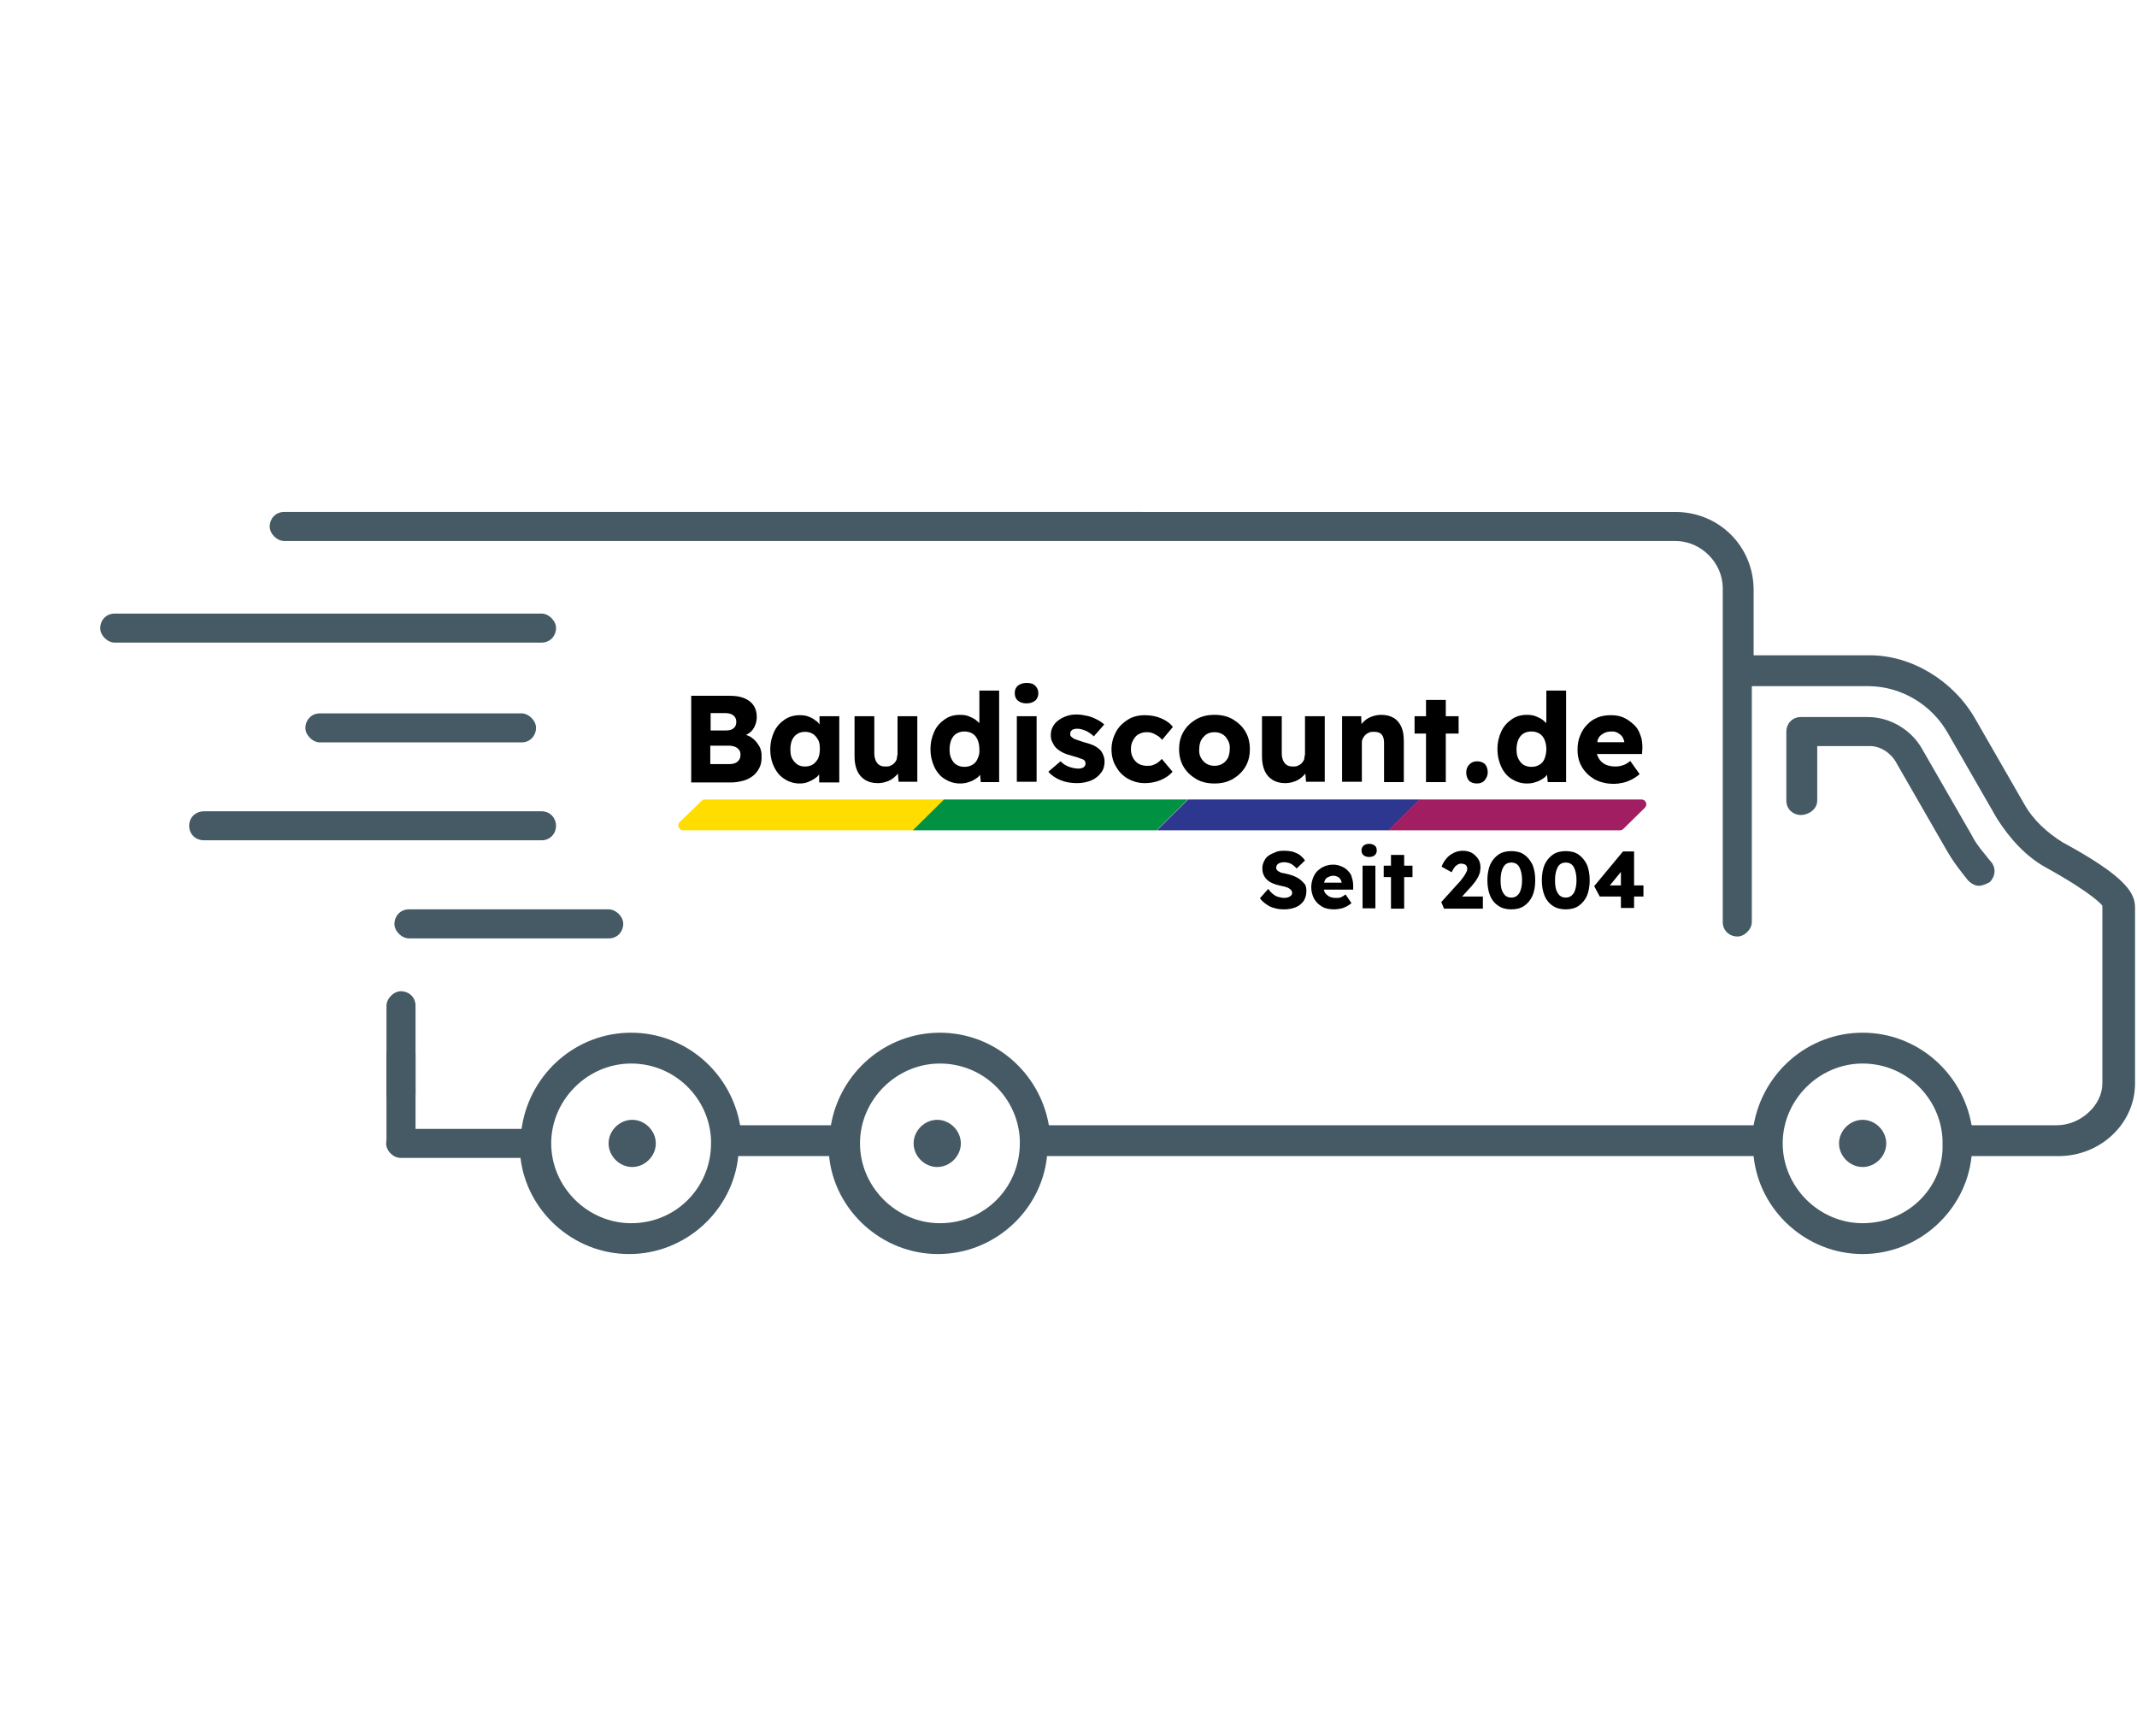 <svg width="192" height="156" viewBox="0 0 192 156" fill="none" xmlns="http://www.w3.org/2000/svg">
<path d="M36.741 81.707C35.925 81.707 35.435 82.358 35.435 83.011C35.435 83.663 36.088 84.316 36.741 84.316H54.692C55.508 84.316 55.997 83.664 55.997 83.011C55.997 82.359 55.345 81.707 54.692 81.707H36.741Z" fill="#455A64"/>
<path d="M37.334 94.77C37.334 93.954 36.682 93.465 36.029 93.465C35.377 93.465 34.723 94.117 34.723 94.77L34.723 102.683C34.723 103.498 35.376 103.987 36.029 103.987C36.681 103.987 37.334 103.336 37.334 102.683L37.334 94.77Z" fill="#455A64"/>
<path d="M37.334 90.366C37.334 89.551 36.682 89.062 36.029 89.062C35.377 89.062 34.723 89.714 34.723 90.366L34.723 98.28C34.723 99.095 35.376 99.584 36.029 99.584C36.681 99.584 37.334 98.932 37.334 98.28L37.334 90.366Z" fill="#455A64"/>
<path d="M35.998 101.432C35.182 101.432 34.692 102.083 34.692 102.736C34.692 103.388 35.345 104.041 35.998 104.041H47.51C48.326 104.041 48.816 103.389 48.816 102.736C48.816 102.085 48.163 101.432 47.51 101.432L35.998 101.432Z" fill="#455A64"/>
<path d="M167.349 100.616C166.206 100.616 165.228 101.594 165.228 102.736C165.228 103.878 166.206 104.856 167.349 104.856C168.492 104.856 169.471 103.878 169.471 102.736C169.471 101.594 168.492 100.616 167.349 100.616Z" fill="#455A64"/>
<path d="M84.205 100.616C83.062 100.616 82.084 101.594 82.084 102.736C82.084 103.878 83.062 104.856 84.205 104.856C85.348 104.856 86.327 103.878 86.327 102.736C86.326 101.594 85.347 100.616 84.205 100.616Z" fill="#455A64"/>
<path d="M56.8 100.616C55.657 100.616 54.678 101.594 54.678 102.736C54.678 103.878 55.657 104.856 56.8 104.856C57.943 104.856 58.922 103.878 58.922 102.736C58.92 101.594 57.942 100.616 56.8 100.616Z" fill="#455A64"/>
<path d="M185.298 75.671C183.992 74.856 182.686 73.715 181.87 72.247L177.464 64.585C175.506 61.161 171.752 58.878 168 58.878L157.556 58.88V53.011C157.556 49.098 154.455 46.001 150.54 46.001L25.535 46C24.718 46 24.229 46.652 24.229 47.304C24.229 47.956 24.881 48.609 25.535 48.609H150.54C152.824 48.609 154.782 50.565 154.782 52.847V82.844C154.782 83.659 155.434 84.148 156.088 84.148C156.74 84.148 157.393 83.496 157.393 82.844V61.651H167.837C170.774 61.651 173.549 63.282 175.017 65.89L179.423 73.552C180.566 75.345 182.035 76.976 183.83 77.954C188.236 80.398 188.888 81.378 188.888 81.378V97.354C188.888 99.31 186.93 101.103 184.808 101.103H177.139C176.323 96.376 172.243 92.789 167.347 92.789C162.452 92.789 158.372 96.376 157.556 101.103H94.236C93.42 96.376 89.34 92.789 84.444 92.789C79.549 92.789 75.469 96.376 74.653 101.103H66.494C65.032 101.103 65.024 103.875 66.33 103.875H74.489C74.978 108.766 79.221 112.677 84.28 112.677C89.339 112.677 93.582 108.764 94.072 103.875H157.555C158.045 108.766 162.287 112.677 167.347 112.677C172.405 112.677 176.648 108.764 177.138 103.875H184.97C188.723 103.875 191.824 100.941 191.824 97.354V81.541C191.824 80.236 191.008 78.769 185.298 75.671ZM84.446 109.906C80.529 109.906 77.266 106.646 77.266 102.733C77.266 98.82 80.529 95.559 84.446 95.559C88.363 95.559 91.462 98.657 91.626 102.406V102.569V102.732C91.626 106.646 88.525 109.906 84.446 109.906ZM167.348 109.906C163.431 109.906 160.167 106.646 160.167 102.733C160.167 98.82 163.431 95.559 167.348 95.559C171.265 95.559 174.364 98.657 174.528 102.406V102.569V102.732C174.691 106.646 171.427 109.906 167.348 109.906Z" fill="#455A64"/>
<path d="M66.494 101.103C65.678 96.376 61.598 92.789 56.702 92.789C51.807 92.789 47.727 96.376 46.911 101.103C46.747 102.053 46.616 102.569 46.747 103.875C47.236 108.766 51.478 112.677 56.538 112.677C61.597 112.677 65.84 108.764 66.33 103.875C66.494 102.732 66.494 102.569 66.494 101.103ZM56.704 109.906C52.787 109.906 49.524 106.646 49.524 102.733C49.524 98.82 52.787 95.559 56.704 95.559C60.621 95.559 63.72 98.657 63.884 102.406V102.569V102.732C63.884 106.646 60.783 109.906 56.704 109.906Z" fill="#455A64"/>
<path d="M163.27 71.925V67.034H168.002C168.981 67.034 169.96 67.686 170.449 68.665L174.855 76.327C175.507 77.469 176.161 78.283 176.813 79.098C177.14 79.425 177.465 79.587 177.792 79.587C178.119 79.587 178.444 79.425 178.771 79.261C179.26 78.772 179.423 77.957 178.771 77.305C178.281 76.653 177.628 76.001 177.139 75.023L172.732 67.361C171.753 65.567 169.796 64.427 167.837 64.427H161.799C160.983 64.427 160.494 65.078 160.494 65.731V71.926C160.494 72.742 161.146 73.231 161.799 73.231C162.454 73.23 163.27 72.74 163.27 71.925L163.27 71.925Z" fill="#455A64"/>
<path d="M16.997 74.198C16.997 75.013 17.649 75.502 18.303 75.502H48.654C49.471 75.502 49.96 74.851 49.96 74.198C49.959 73.546 49.469 72.895 48.653 72.895H18.302C17.648 72.895 16.996 73.384 16.996 74.198H16.997Z" fill="#455A64"/>
<path d="M46.857 66.706C47.673 66.706 48.162 66.054 48.162 65.401C48.162 64.75 47.51 64.097 46.857 64.097H28.744C27.927 64.097 27.438 64.749 27.438 65.401C27.438 66.053 28.09 66.706 28.744 66.706H46.857Z" fill="#455A64"/>
<path d="M10.306 57.739H48.653C49.469 57.739 49.959 57.087 49.959 56.434C49.959 55.783 49.306 55.13 48.653 55.13H10.306C9.489 55.13 9 55.782 9 56.434C9 57.087 9.652 57.739 10.306 57.739Z" fill="#455A64"/>
<path d="M63.038 71.955C63.131 71.862 63.224 71.831 63.349 71.831H84.846L82.042 74.603H61.386C60.981 74.603 60.794 74.136 61.075 73.856L63.038 71.955Z" fill="#FFDD00"/>
<path d="M84.815 71.831H106.718L103.914 74.603H82.011L84.815 71.831Z" fill="#009242"/>
<path d="M106.749 71.831H127.561L124.757 74.603H103.945L106.749 71.831Z" fill="#2D3790"/>
<path d="M127.53 71.831H147.469C147.874 71.831 148.061 72.298 147.781 72.578L145.849 74.479C145.756 74.572 145.662 74.603 145.537 74.603H124.726L127.53 71.831Z" fill="#A11E62"/>
<path d="M67.586 66.316C67.43 66.192 67.243 66.098 67.025 66.036C67.274 65.911 67.492 65.755 67.648 65.537C67.866 65.226 67.991 64.852 67.991 64.416C67.991 64.011 67.897 63.668 67.71 63.388C67.524 63.107 67.243 62.889 66.869 62.733C66.496 62.577 66.059 62.515 65.53 62.515H62.102V70.304H65.654C66.059 70.304 66.433 70.242 66.776 70.148C67.119 70.055 67.399 69.899 67.648 69.712C67.897 69.525 68.084 69.276 68.24 68.964C68.396 68.653 68.427 68.341 68.427 67.936C68.427 67.594 68.365 67.282 68.209 67.033C68.022 66.721 67.835 66.503 67.586 66.316ZM63.847 64.073H65.156C65.467 64.073 65.717 64.135 65.903 64.291C66.059 64.416 66.153 64.603 66.153 64.852C66.153 65.008 66.122 65.163 66.059 65.257C65.997 65.381 65.872 65.475 65.748 65.537C65.623 65.6 65.436 65.631 65.249 65.631H63.847V64.073ZM66.402 68.279C66.308 68.403 66.215 68.497 66.059 68.559C65.903 68.622 65.748 68.653 65.53 68.653H63.816V67.001H65.467C65.685 67.001 65.872 67.033 66.028 67.095C66.184 67.157 66.308 67.251 66.402 67.375C66.496 67.5 66.527 67.625 66.527 67.812C66.527 67.999 66.496 68.154 66.402 68.279Z" fill="black"/>
<path d="M73.63 65.101C73.537 64.945 73.412 64.821 73.256 64.727C73.069 64.571 72.882 64.478 72.633 64.384C72.415 64.291 72.135 64.26 71.854 64.26C71.356 64.26 70.888 64.384 70.483 64.665C70.078 64.945 69.767 65.288 69.549 65.755C69.331 66.223 69.206 66.752 69.206 67.344C69.206 67.936 69.331 68.466 69.549 68.902C69.767 69.369 70.078 69.743 70.483 69.992C70.857 70.242 71.325 70.397 71.823 70.397C72.103 70.397 72.353 70.366 72.571 70.273C72.82 70.179 73.007 70.086 73.225 69.93C73.381 69.837 73.505 69.712 73.599 69.587V70.304H75.406V64.353H73.63V65.101V65.101ZM73.038 68.684C72.851 68.808 72.602 68.871 72.322 68.871C72.041 68.871 71.823 68.808 71.636 68.684C71.449 68.559 71.293 68.372 71.169 68.154C71.044 67.936 71.013 67.656 71.013 67.313C71.013 66.97 71.075 66.721 71.169 66.472C71.293 66.254 71.418 66.067 71.636 65.942C71.823 65.817 72.072 65.755 72.322 65.755C72.602 65.755 72.82 65.817 73.038 65.942C73.225 66.067 73.381 66.254 73.505 66.472C73.63 66.69 73.661 66.97 73.661 67.313C73.661 67.656 73.599 67.905 73.505 68.154C73.381 68.372 73.225 68.559 73.038 68.684Z" fill="black"/>
<path d="M80.609 67.874C80.609 68.03 80.578 68.154 80.547 68.279C80.484 68.403 80.422 68.497 80.329 68.59C80.235 68.684 80.111 68.746 79.986 68.808C79.861 68.871 79.706 68.871 79.55 68.871C79.332 68.871 79.176 68.84 79.02 68.746C78.864 68.653 78.771 68.528 78.677 68.341C78.615 68.185 78.553 67.967 78.553 67.718V64.353H76.777V67.999C76.777 68.497 76.87 68.933 77.026 69.276C77.182 69.618 77.431 69.899 77.743 70.086C78.054 70.273 78.428 70.366 78.864 70.366C79.176 70.366 79.487 70.304 79.799 70.179C80.111 70.055 80.329 69.868 80.547 69.65C80.609 69.587 80.64 69.556 80.671 69.494L80.734 70.242H82.416V64.353H80.64V67.874H80.609Z" fill="black"/>
<path d="M87.962 64.945C87.868 64.852 87.775 64.79 87.681 64.696C87.495 64.54 87.245 64.447 87.027 64.353C86.809 64.26 86.529 64.229 86.248 64.229C85.719 64.229 85.282 64.353 84.877 64.634C84.472 64.914 84.161 65.257 83.943 65.724C83.725 66.192 83.6 66.721 83.6 67.313C83.6 67.905 83.725 68.435 83.943 68.902C84.161 69.369 84.472 69.743 84.877 69.993C85.282 70.242 85.719 70.397 86.248 70.397C86.529 70.397 86.778 70.366 87.027 70.273C87.276 70.211 87.495 70.086 87.681 69.961C87.837 69.868 87.962 69.743 88.055 69.619L88.118 70.273H89.769V62.048H87.993V64.945H87.962ZM87.837 68.154C87.744 68.404 87.588 68.591 87.37 68.715C87.152 68.84 86.934 68.902 86.653 68.902C86.373 68.902 86.155 68.84 85.937 68.715C85.719 68.591 85.594 68.404 85.469 68.154C85.345 67.905 85.314 67.625 85.314 67.313C85.314 67.002 85.376 66.721 85.469 66.472C85.594 66.223 85.719 66.036 85.937 65.911C86.155 65.787 86.373 65.724 86.653 65.724C86.934 65.724 87.152 65.787 87.37 65.911C87.588 66.036 87.713 66.223 87.837 66.472C87.931 66.721 87.993 67.002 87.993 67.313C88.024 67.625 87.962 67.905 87.837 68.154Z" fill="black"/>
<path d="M92.23 61.362C91.919 61.362 91.638 61.456 91.451 61.611C91.264 61.767 91.171 61.985 91.171 62.266C91.171 62.577 91.264 62.795 91.451 62.951C91.638 63.107 91.888 63.2 92.23 63.2C92.542 63.2 92.822 63.107 93.009 62.951C93.196 62.795 93.29 62.546 93.29 62.297C93.29 62.017 93.196 61.798 93.009 61.611C92.822 61.425 92.573 61.362 92.23 61.362Z" fill="black"/>
<path d="M93.134 64.353H91.358V70.242H93.134V64.353Z" fill="black"/>
<path d="M98.897 67.438C98.741 67.282 98.554 67.126 98.305 67.001C98.056 66.877 97.744 66.783 97.401 66.69C97.121 66.597 96.903 66.534 96.747 66.472C96.591 66.409 96.467 66.378 96.404 66.316C96.342 66.285 96.28 66.223 96.218 66.16C96.155 66.098 96.155 66.036 96.155 65.942C96.155 65.849 96.155 65.818 96.186 65.755C96.218 65.693 96.249 65.662 96.311 65.6C96.373 65.537 96.436 65.537 96.529 65.506C96.623 65.475 96.716 65.475 96.809 65.475C96.965 65.475 97.121 65.506 97.308 65.568C97.495 65.631 97.651 65.693 97.838 65.818C97.993 65.911 98.149 66.036 98.274 66.16L99.208 65.101C99.022 64.914 98.772 64.758 98.523 64.634C98.274 64.509 97.993 64.384 97.682 64.322C97.37 64.26 97.09 64.198 96.747 64.198C96.436 64.198 96.155 64.229 95.875 64.322C95.594 64.416 95.345 64.54 95.127 64.696C94.909 64.852 94.722 65.039 94.597 65.288C94.473 65.506 94.41 65.755 94.41 66.036C94.41 66.285 94.442 66.472 94.535 66.659C94.629 66.846 94.722 67.033 94.878 67.188C95.034 67.344 95.252 67.5 95.501 67.625C95.75 67.749 96.062 67.843 96.404 67.936C96.654 67.999 96.841 68.061 96.996 68.123C97.152 68.185 97.277 68.217 97.339 68.248C97.464 68.341 97.526 68.435 97.526 68.59C97.526 68.653 97.526 68.715 97.495 68.777C97.464 68.84 97.433 68.871 97.37 68.933C97.308 68.964 97.246 68.996 97.152 69.027C97.059 69.058 96.965 69.058 96.872 69.058C96.623 69.058 96.342 68.996 96.062 68.902C95.781 68.808 95.501 68.622 95.283 68.403L94.192 69.338C94.442 69.65 94.816 69.899 95.252 70.086C95.688 70.273 96.186 70.366 96.778 70.366C97.246 70.366 97.682 70.273 98.056 70.117C98.43 69.961 98.71 69.712 98.928 69.432C99.146 69.151 99.24 68.808 99.24 68.435C99.24 68.248 99.208 68.061 99.146 67.905C99.084 67.718 98.99 67.562 98.897 67.438Z" fill="black"/>
<path d="M102.293 65.973C102.511 65.849 102.76 65.786 103.041 65.786C103.228 65.786 103.415 65.817 103.57 65.88C103.726 65.942 103.882 66.036 104.038 66.129C104.193 66.223 104.287 66.347 104.411 66.472L105.377 65.319C105.128 64.976 104.754 64.727 104.318 64.54C103.882 64.353 103.383 64.26 102.854 64.26C102.293 64.26 101.763 64.384 101.327 64.665C100.891 64.945 100.517 65.288 100.268 65.755C100.019 66.223 99.863 66.752 99.863 67.313C99.863 67.874 99.987 68.435 100.268 68.871C100.517 69.338 100.891 69.712 101.327 69.961C101.763 70.21 102.293 70.366 102.854 70.366C103.352 70.366 103.851 70.273 104.287 70.086C104.723 69.899 105.097 69.65 105.346 69.338L104.38 68.185C104.256 68.341 104.131 68.435 104.006 68.528C103.882 68.621 103.726 68.684 103.57 68.746C103.415 68.808 103.228 68.808 103.041 68.808C102.76 68.808 102.511 68.746 102.293 68.621C102.075 68.497 101.919 68.31 101.794 68.092C101.67 67.874 101.608 67.593 101.608 67.313C101.608 67.001 101.67 66.752 101.794 66.534C101.919 66.285 102.075 66.098 102.293 65.973Z" fill="black"/>
<path d="M110.767 64.633C110.3 64.353 109.739 64.228 109.116 64.228C108.493 64.228 107.963 64.353 107.465 64.633C106.997 64.914 106.623 65.257 106.343 65.724C106.063 66.191 105.938 66.721 105.938 67.313C105.938 67.905 106.063 68.434 106.343 68.902C106.623 69.369 106.997 69.712 107.465 69.992C107.932 70.273 108.493 70.397 109.116 70.397C109.739 70.397 110.269 70.273 110.767 69.992C111.234 69.712 111.608 69.369 111.889 68.902C112.169 68.434 112.294 67.905 112.294 67.313C112.294 66.721 112.169 66.191 111.889 65.724C111.608 65.257 111.234 64.914 110.767 64.633ZM110.331 68.092C110.206 68.31 110.051 68.497 109.832 68.621C109.614 68.746 109.396 68.808 109.116 68.808C108.835 68.808 108.617 68.746 108.399 68.621C108.181 68.497 108.025 68.31 107.901 68.092C107.776 67.874 107.714 67.593 107.745 67.313C107.745 67.001 107.807 66.752 107.901 66.534C108.025 66.316 108.181 66.129 108.399 65.973C108.617 65.849 108.835 65.786 109.116 65.786C109.396 65.786 109.614 65.849 109.832 65.973C110.051 66.098 110.206 66.285 110.331 66.534C110.456 66.752 110.518 67.032 110.487 67.313C110.487 67.593 110.424 67.874 110.331 68.092Z" fill="black"/>
<path d="M117.217 67.874C117.217 68.03 117.186 68.154 117.155 68.279C117.092 68.403 117.03 68.497 116.936 68.59C116.843 68.684 116.718 68.746 116.594 68.808C116.469 68.871 116.313 68.871 116.158 68.871C115.94 68.871 115.784 68.84 115.628 68.746C115.472 68.653 115.379 68.528 115.285 68.341C115.223 68.185 115.161 67.967 115.161 67.718V64.353H113.385V67.999C113.385 68.497 113.478 68.933 113.634 69.276C113.79 69.618 114.039 69.899 114.351 70.086C114.662 70.273 115.036 70.366 115.472 70.366C115.784 70.366 116.095 70.304 116.407 70.179C116.718 70.055 116.936 69.868 117.155 69.65C117.217 69.587 117.248 69.556 117.279 69.494L117.342 70.242H119.024V64.353H117.248V67.874H117.217Z" fill="black"/>
<path d="M125.223 64.509C124.912 64.322 124.538 64.228 124.102 64.228C123.79 64.228 123.479 64.291 123.167 64.415C122.855 64.54 122.606 64.727 122.419 64.945C122.388 64.976 122.357 65.039 122.326 65.07L122.295 64.353H120.581V70.242C120.675 70.242 120.799 70.242 120.955 70.242C121.111 70.242 121.266 70.242 121.485 70.242H122.357V66.721C122.357 66.565 122.388 66.441 122.45 66.347C122.513 66.222 122.575 66.129 122.668 66.035C122.762 65.942 122.887 65.88 123.011 65.817C123.136 65.755 123.292 65.755 123.447 65.755C123.634 65.755 123.821 65.786 123.946 65.849C124.07 65.911 124.195 66.035 124.257 66.191C124.32 66.347 124.351 66.534 124.351 66.783V70.273H126.127V66.627C126.127 66.098 126.064 65.662 125.909 65.319C125.753 64.976 125.535 64.696 125.223 64.509Z" fill="black"/>
<path d="M129.897 62.889H128.121V64.353H127.093V65.911H128.121V70.273H129.897V65.911H131.05V64.353H129.897V62.889Z" fill="black"/>
<path d="M132.701 68.403C132.421 68.403 132.203 68.497 132.016 68.684C131.829 68.871 131.735 69.12 131.735 69.4C131.735 69.712 131.829 69.961 131.985 70.148C132.14 70.304 132.39 70.397 132.701 70.397C132.982 70.397 133.231 70.304 133.387 70.117C133.542 69.93 133.667 69.681 133.667 69.4C133.667 69.089 133.574 68.84 133.418 68.653C133.231 68.497 133.013 68.403 132.701 68.403Z" fill="black"/>
<path d="M138.901 64.945C138.807 64.852 138.714 64.79 138.62 64.696C138.433 64.54 138.184 64.447 137.966 64.353C137.748 64.26 137.468 64.229 137.187 64.229C136.658 64.229 136.221 64.353 135.816 64.634C135.411 64.914 135.1 65.257 134.882 65.724C134.664 66.192 134.539 66.721 134.539 67.313C134.539 67.905 134.664 68.435 134.882 68.902C135.1 69.369 135.411 69.743 135.816 69.993C136.221 70.242 136.658 70.397 137.187 70.397C137.468 70.397 137.717 70.366 137.966 70.273C138.215 70.211 138.433 70.086 138.62 69.961C138.776 69.868 138.901 69.743 138.994 69.619L139.057 70.273H140.708V62.048H138.932V64.945H138.901ZM138.776 68.154C138.683 68.404 138.527 68.591 138.309 68.715C138.091 68.84 137.873 68.902 137.592 68.902C137.312 68.902 137.094 68.84 136.876 68.715C136.689 68.591 136.533 68.404 136.408 68.154C136.284 67.905 136.253 67.625 136.253 67.313C136.253 67.002 136.315 66.721 136.408 66.472C136.533 66.223 136.658 66.036 136.876 65.911C137.063 65.787 137.312 65.724 137.592 65.724C137.873 65.724 138.091 65.787 138.309 65.911C138.527 66.036 138.652 66.223 138.776 66.472C138.87 66.721 138.932 67.002 138.932 67.313C138.932 67.625 138.87 67.905 138.776 68.154Z" fill="black"/>
<path d="M147.562 67.219C147.562 66.783 147.531 66.409 147.375 66.036C147.251 65.662 147.064 65.35 146.784 65.101C146.503 64.852 146.223 64.634 145.88 64.478C145.537 64.322 145.163 64.26 144.727 64.26C144.291 64.26 143.886 64.322 143.512 64.478C143.138 64.634 142.827 64.852 142.578 65.132C142.297 65.412 142.11 65.724 141.954 66.129C141.799 66.503 141.736 66.908 141.736 67.375C141.736 67.967 141.861 68.466 142.141 68.933C142.422 69.4 142.796 69.743 143.263 70.023C143.73 70.273 144.322 70.428 144.976 70.428C145.257 70.428 145.506 70.397 145.787 70.335C146.067 70.273 146.316 70.179 146.565 70.055C146.815 69.93 147.064 69.774 147.313 69.556L146.472 68.372C146.254 68.559 146.036 68.684 145.849 68.746C145.662 68.808 145.444 68.871 145.163 68.871C144.79 68.871 144.478 68.808 144.229 68.684C143.98 68.559 143.761 68.372 143.637 68.123C143.575 67.998 143.512 67.905 143.481 67.749H147.531L147.562 67.219ZM143.574 66.409C143.668 66.191 143.824 66.036 144.042 65.911C144.26 65.786 144.478 65.724 144.79 65.724C145.008 65.724 145.195 65.755 145.35 65.849C145.506 65.942 145.631 66.036 145.755 66.191C145.849 66.347 145.911 66.503 145.942 66.69H143.512C143.512 66.596 143.543 66.503 143.574 66.409Z" fill="black"/>
<path d="M116.812 79.027C116.656 78.903 116.469 78.809 116.251 78.716C116.033 78.622 115.784 78.56 115.534 78.498C115.41 78.466 115.316 78.466 115.192 78.435C115.067 78.404 115.005 78.373 114.911 78.311C114.818 78.28 114.756 78.217 114.724 78.155C114.662 78.093 114.662 78.03 114.662 77.937C114.662 77.843 114.693 77.781 114.756 77.688C114.818 77.625 114.88 77.563 115.005 77.532C115.098 77.501 115.223 77.469 115.379 77.469C115.503 77.469 115.659 77.501 115.784 77.532C115.908 77.563 116.033 77.625 116.158 77.719C116.282 77.812 116.376 77.906 116.5 78.03L117.248 77.314C117.123 77.127 116.968 76.971 116.812 76.846C116.656 76.722 116.438 76.628 116.189 76.535C115.939 76.473 115.659 76.441 115.316 76.441C115.067 76.441 114.818 76.473 114.6 76.566C114.382 76.659 114.164 76.753 113.977 76.878C113.79 77.002 113.665 77.189 113.572 77.376C113.478 77.563 113.416 77.781 113.416 77.999C113.416 78.217 113.447 78.404 113.509 78.56C113.572 78.716 113.665 78.871 113.821 79.027C113.945 79.152 114.132 79.277 114.351 79.37C114.569 79.463 114.787 79.526 115.067 79.588C115.161 79.619 115.254 79.619 115.379 79.65C115.472 79.682 115.566 79.713 115.659 79.744C115.753 79.775 115.815 79.806 115.877 79.868C115.939 79.9 116.002 79.962 116.033 80.024C116.064 80.087 116.095 80.149 116.095 80.211C116.095 80.305 116.064 80.398 116.002 80.46C115.939 80.523 115.846 80.585 115.753 80.616C115.659 80.647 115.534 80.679 115.41 80.679C115.161 80.679 114.911 80.616 114.662 80.523C114.413 80.398 114.164 80.18 113.945 79.868L113.198 80.71C113.354 80.928 113.54 81.084 113.759 81.239C113.977 81.395 114.195 81.52 114.475 81.582C114.756 81.675 115.036 81.707 115.379 81.707C115.753 81.707 116.095 81.644 116.407 81.52C116.718 81.395 116.936 81.208 117.123 80.959C117.279 80.71 117.373 80.429 117.373 80.055C117.373 79.837 117.341 79.619 117.248 79.463C117.092 79.277 116.968 79.152 116.812 79.027Z" fill="black"/>
<path d="M121.111 78.249C120.955 78.062 120.737 77.937 120.519 77.844C120.301 77.75 120.052 77.688 119.771 77.688C119.491 77.688 119.211 77.75 118.992 77.844C118.743 77.937 118.556 78.093 118.369 78.249C118.182 78.436 118.058 78.654 117.964 78.903C117.871 79.152 117.809 79.433 117.809 79.713C117.809 80.087 117.902 80.429 118.058 80.741C118.245 81.052 118.463 81.271 118.774 81.458C119.086 81.644 119.46 81.707 119.896 81.707C120.083 81.707 120.239 81.676 120.426 81.644C120.613 81.613 120.768 81.551 120.955 81.458C121.111 81.364 121.298 81.271 121.423 81.146L120.893 80.367C120.737 80.492 120.613 80.554 120.488 80.616C120.363 80.679 120.208 80.679 120.052 80.679C119.803 80.679 119.616 80.647 119.429 80.554C119.273 80.461 119.117 80.336 119.024 80.18C118.993 80.118 118.961 80.024 118.93 79.931H121.578V79.619C121.578 79.339 121.547 79.09 121.454 78.841C121.423 78.622 121.298 78.436 121.111 78.249ZM119.024 79.121C119.086 78.965 119.179 78.872 119.335 78.809C119.46 78.747 119.616 78.685 119.803 78.685C119.927 78.685 120.052 78.716 120.176 78.778C120.301 78.841 120.363 78.903 120.426 78.996C120.488 79.09 120.519 79.183 120.55 79.308H118.961C118.992 79.246 118.993 79.183 119.024 79.121Z" fill="black"/>
<path d="M123.012 75.818C122.793 75.818 122.638 75.881 122.513 75.974C122.388 76.099 122.326 76.223 122.326 76.41C122.326 76.597 122.388 76.753 122.513 76.847C122.638 76.94 122.793 77.002 123.012 77.002C123.23 77.002 123.385 76.94 123.51 76.847C123.635 76.722 123.697 76.597 123.697 76.41C123.697 76.223 123.635 76.068 123.51 75.974C123.385 75.881 123.23 75.818 123.012 75.818Z" fill="black"/>
<path d="M123.573 77.781H122.42V81.613H123.573V77.781Z" fill="black"/>
<path d="M126.158 76.815H124.974V77.781H124.32V78.809H124.974V81.644H126.158V78.809H126.906V77.781H126.158V76.815Z" fill="black"/>
<path d="M132.016 79.837C132.172 79.682 132.296 79.526 132.421 79.37C132.545 79.214 132.639 79.09 132.701 78.965C132.795 78.84 132.857 78.716 132.888 78.591C132.95 78.466 132.982 78.373 132.982 78.248C133.013 78.124 133.013 78.03 133.013 77.937C133.013 77.656 132.95 77.376 132.795 77.158C132.639 76.94 132.452 76.753 132.234 76.628C131.985 76.504 131.735 76.441 131.424 76.441C131.143 76.441 130.863 76.504 130.614 76.628C130.365 76.753 130.146 76.909 129.96 77.127C129.773 77.345 129.617 77.594 129.523 77.875L130.427 78.373C130.489 78.217 130.583 78.061 130.676 77.937C130.77 77.812 130.863 77.75 130.956 77.688C131.05 77.625 131.175 77.594 131.268 77.594C131.393 77.594 131.486 77.625 131.58 77.656C131.673 77.688 131.735 77.75 131.767 77.812C131.798 77.875 131.829 77.968 131.829 78.061C131.829 78.155 131.798 78.28 131.735 78.373C131.673 78.498 131.611 78.622 131.517 78.747C131.424 78.871 131.33 78.996 131.237 79.121C131.143 79.245 131.05 79.339 130.956 79.432L129.492 81.052L129.741 81.644H133.231V80.554H131.362L132.016 79.837Z" fill="black"/>
<path d="M136.938 76.784C136.626 76.566 136.221 76.473 135.785 76.473C135.349 76.473 134.944 76.566 134.632 76.784C134.321 77.002 134.071 77.283 133.885 77.688C133.729 78.062 133.635 78.529 133.635 79.09C133.635 79.65 133.729 80.118 133.885 80.492C134.04 80.866 134.29 81.177 134.632 81.395C134.944 81.613 135.349 81.707 135.785 81.707C136.221 81.707 136.626 81.613 136.938 81.395C137.249 81.177 137.499 80.897 137.685 80.492C137.841 80.118 137.935 79.65 137.935 79.09C137.935 78.529 137.841 78.062 137.685 77.688C137.499 77.314 137.249 77.002 136.938 76.784ZM136.502 80.243C136.315 80.523 136.097 80.647 135.785 80.647C135.473 80.647 135.224 80.523 135.068 80.243C134.881 79.962 134.819 79.588 134.819 79.09C134.819 78.56 134.913 78.186 135.068 77.906C135.224 77.625 135.473 77.501 135.785 77.501C136.097 77.501 136.346 77.625 136.502 77.906C136.657 78.186 136.751 78.591 136.751 79.09C136.751 79.588 136.657 79.993 136.502 80.243Z" fill="black"/>
<path d="M141.83 76.784C141.518 76.566 141.113 76.473 140.677 76.473C140.241 76.473 139.836 76.566 139.524 76.784C139.213 77.002 138.964 77.283 138.777 77.688C138.621 78.062 138.527 78.529 138.527 79.09C138.527 79.65 138.621 80.118 138.777 80.492C138.932 80.866 139.182 81.177 139.524 81.395C139.836 81.613 140.241 81.707 140.677 81.707C141.113 81.707 141.518 81.613 141.83 81.395C142.141 81.177 142.391 80.897 142.578 80.492C142.733 80.118 142.827 79.65 142.827 79.09C142.827 78.529 142.733 78.062 142.578 77.688C142.391 77.314 142.141 77.002 141.83 76.784ZM141.394 80.243C141.207 80.523 140.989 80.647 140.677 80.647C140.366 80.647 140.116 80.523 139.96 80.243C139.774 79.962 139.711 79.588 139.711 79.09C139.711 78.56 139.805 78.186 139.96 77.906C140.116 77.625 140.366 77.501 140.677 77.501C140.989 77.501 141.238 77.625 141.394 77.906C141.549 78.186 141.643 78.591 141.643 79.09C141.643 79.588 141.549 79.993 141.394 80.243Z" fill="black"/>
<path d="M147.656 79.557H146.815V76.504H145.818L143.232 79.619L143.73 80.554H145.631V81.582H146.815V80.554H147.656V79.557V79.557ZM144.634 79.557L145.631 78.342V79.557H144.634Z" fill="black"/>
</svg>
